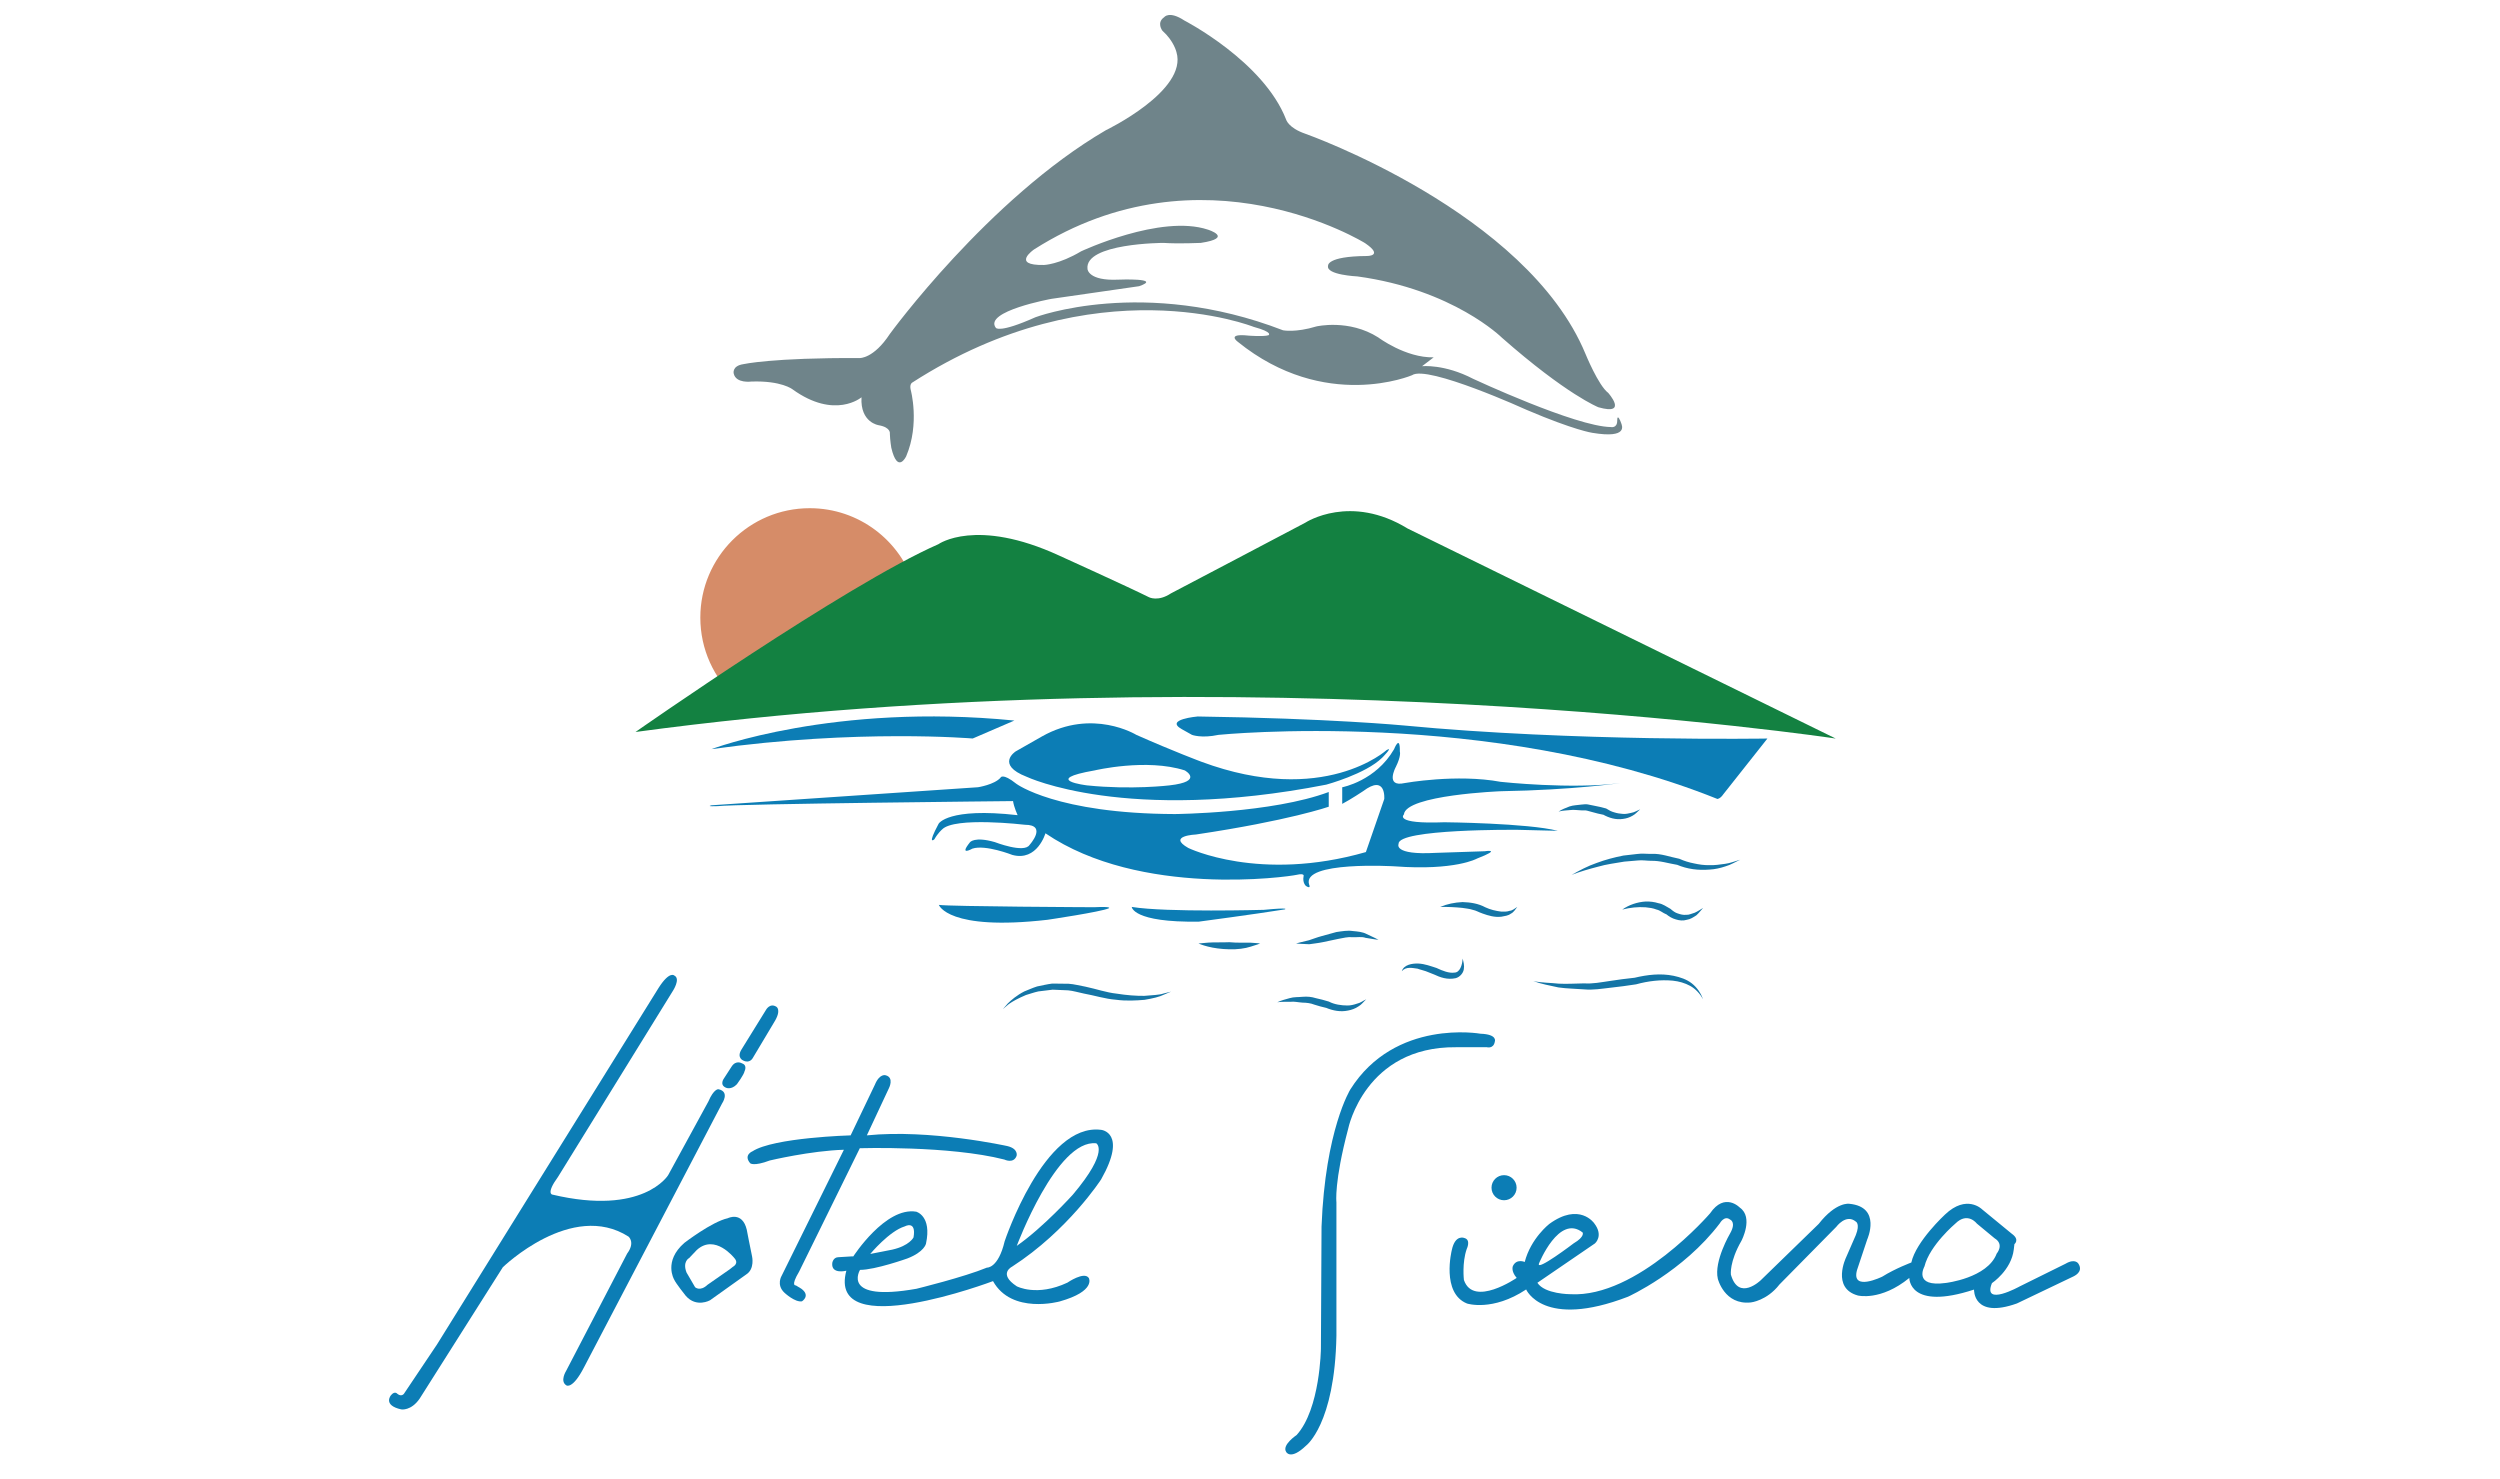 <?xml version="1.0" encoding="utf-8"?>
<!-- Generator: Adobe Illustrator 17.0.0, SVG Export Plug-In . SVG Version: 6.00 Build 0)  -->
<!DOCTYPE svg PUBLIC "-//W3C//DTD SVG 1.1//EN" "http://www.w3.org/Graphics/SVG/1.1/DTD/svg11.dtd">
<svg version="1.1" id="Capa_1" xmlns="http://www.w3.org/2000/svg" xmlns:xlink="http://www.w3.org/1999/xlink" x="0px" y="0px"
	 width="87.884px" height="52px" viewBox="0 -6.167 87.884 52" enable-background="new 0 -6.167 87.884 52" xml:space="preserve">
<path fill="#6F848A" d="M26.129,6.635c0,0,1.005-0.23,4.09-0.215c0,0,0.488,0.029,1.062-0.847c0,0,3.459-4.75,7.592-7.161
	c0,0,2.892-1.392,2.483-2.748c0,0-0.086-0.387-0.495-0.753c0,0-0.215-0.28,0.065-0.474c0,0,0.172-0.237,0.71,0.118
	c0,0,2.777,1.432,3.574,3.477c0,0,0.072,0.294,0.675,0.502c0,0,7.786,2.748,9.852,7.743c0,0,0.452,1.109,0.797,1.367
	c0,0,0.721,0.807-0.344,0.506c0,0-1.112-0.438-3.394-2.447c0,0-1.708-1.693-5.08-2.153c0,0-1.105-0.05-1.03-0.373
	c0,0-0.065-0.334,1.356-0.344c0,0,0.624,0.011-0.054-0.452c0,0-5.709-3.553-11.639,0.222c0,0-0.825,0.567,0.352,0.545
	c0,0,0.524-0.014,1.306-0.481c0,0,2.799-1.313,4.456-0.761c0,0,0.926,0.287-0.251,0.466c0,0-0.782,0.036-1.313,0
	c0,0-2.784,0.007-2.669,0.919c0,0,0.022,0.423,1.084,0.373c0,0,1.571-0.065,0.732,0.23c0,0-1.959,0.28-3.086,0.445
	c0,0-2.397,0.438-1.952,1.019c0,0,0.108,0.201,1.392-0.373c0,0,3.796-1.435,8.704,0.459c0,0,0.431,0.09,1.173-0.136
	c0,0,1.141-0.269,2.174,0.387c0,0,0.958,0.721,1.948,0.7l-0.409,0.312c0,0,0.782-0.086,1.801,0.445c0,0,3.602,1.679,4.836,1.693
	c0,0,0.224,0.052,0.224-0.222s0.118,0.016,0.14,0.086c0.022,0.07,0.269,0.554-1.017,0.339c0,0-0.624-0.088-2.303-0.805
	c0,0-3.502-1.593-4.033-1.22c0,0-3.057,1.306-6.128-1.177c0,0-0.416-0.301,0.38-0.215c0,0,0.531,0.043,0.703-0.014
	c0,0,0.187-0.1-0.524-0.294c0,0-5.533-2.21-12.012,1.966c0,0-0.086,0.057-0.043,0.244c0,0,0.33,1.191-0.158,2.339
	c0,0-0.301,0.646-0.524-0.301c0,0-0.043-0.258-0.05-0.488c0,0,0.05-0.222-0.387-0.301c0,0-0.66-0.086-0.61-0.983
	c0,0-0.933,0.797-2.425-0.28c0,0-0.387-0.31-1.448-0.273c0,0-0.538,0.075-0.619-0.28C25.792,6.965,25.722,6.698,26.129,6.635z"/>
<path fill="#D68C68" d="M25.862,18.375c-0.764-0.703-1.243-1.711-1.243-2.831c0-2.124,1.722-3.846,3.846-3.846
	c1.727,0,3.188,1.138,3.674,2.705"/>
<path fill="#138141" d="M22.34,19.565c0,0,7.377-5.167,10.649-6.602c0,0,1.32-0.947,4.248,0.402c0,0,2.468,1.119,3.157,1.464
	c0,0,0.316,0.165,0.768-0.136c0,0,4.693-2.465,4.725-2.486s1.593-1.023,3.595,0.205l15.051,7.384
	C64.534,19.795,43.753,16.666,22.34,19.565z"/>
<path fill="#0C7DB5" d="M25.01,20.168c0,0,4.305-1.636,10.649-1.005l-1.464,0.631C34.195,19.795,30.148,19.451,25.01,20.168z"/>
<path fill="#0C7DB5" d="M42.103,19.02c0,0-1.177,0.1-0.56,0.445l0.359,0.201c0,0,0.33,0.129,0.933,0c0,0,9.529-0.962,17.538,2.253
	c0,0,0.1-0.004,0.208-0.165l1.55-1.959c0,0-6.781,0.115-12.78-0.459C49.35,19.336,46.724,19.085,42.103,19.02z"/>
<path fill="#0C7DB5" d="M25.01,22.142l9.372-0.635c0,0,0.574-0.09,0.789-0.334c0,0,0.057-0.187,0.56,0.215
	c0,0,1.406,1.048,5.568,1.062c0,0,3.416-0.029,5.411-0.775v0.517c0,0-1.392,0.488-4.664,0.976c0,0-1.033,0.043-0.273,0.474
	c0,0,2.497,1.22,6.243,0.144l0.646-1.866c0,0,0.072-0.89-0.746-0.273c0,0-0.431,0.287-0.732,0.445v-0.584
	c0,0,1.177-0.219,1.823-1.339c0,0,0.213-0.54,0.203,0.084c0,0,0.056,0.145-0.145,0.547c0,0-0.387,0.718,0.316,0.56
	c0,0,1.823-0.33,3.373-0.043c0,0,2.497,0.273,4.205,0.043c0,0-1.636,0.244-4.191,0.287c0,0-3.358,0.129-3.416,0.818
	c0,0-0.387,0.344,1.421,0.273c0,0,2.928,0.029,3.99,0.301c0,0-0.477-0.014-1.446-0.036c0,0-4.194-0.036-4.151,0.495
	c0,0-0.215,0.402,1.306,0.316l1.722-0.057c0,0,0.646-0.1-0.273,0.258c0,0-0.761,0.431-2.885,0.273c0,0-3.301-0.201-3.014,0.646
	c0,0,0.077,0.163-0.111,0.045c0,0-0.129-0.102-0.086-0.339c0,0,0.059-0.124-0.242-0.054c-0.301,0.07-5.502,0.807-8.832-1.46
	c0,0-0.287,0.997-1.162,0.761c0,0-0.947-0.373-1.406-0.222c0,0-0.488,0.28-0.086-0.222c0,0,0.151-0.215,0.875-0.007
	c0,0,1.033,0.402,1.22,0.1c0,0,0.646-0.71-0.165-0.71c0,0-2.483-0.294-2.913,0.169c0,0-0.14,0.118-0.269,0.344
	c0,0-0.269,0.237,0.151-0.549c0,0,0.323-0.581,2.777-0.301c0,0-0.129-0.28-0.161-0.495c0,0-9.714,0.097-10.387,0.178
	C25.221,22.168,24.798,22.195,25.01,22.142z"/>
<g>
	<path fill="#0C7DB5" d="M48.746,20.199c0,0-2.201,2.007-6.507,0.414c0,0-0.983-0.366-2.293-0.947c0,0-1.539-0.947-3.315,0.054
		l-0.926,0.527c0,0-0.721,0.463,0.387,0.893c0,0,3.484,1.654,10.53,0.276c0,0,1.385-0.373,1.966-0.947
		C48.589,20.47,48.998,20.053,48.746,20.199z M41.109,21.442c0,0-1.324,0.161-2.895,0c0,0-1.636-0.194,0.269-0.527
		c0,0,1.819-0.431,3.165,0C41.647,20.914,42.347,21.302,41.109,21.442z"/>
</g>
<path fill="#0C7DB5" d="M33.004,25.643c0,0,0.316,0.926,3.818,0.524c0,0,1.893-0.28,2.156-0.404c0,0,0.151-0.07-0.511-0.038
	C38.466,25.726,33.38,25.701,33.004,25.643z"/>
<path fill="#0C7DB5" d="M39.785,25.715c0,0,0.029,0.553,2.361,0.517c0,0,2.002-0.266,3.021-0.431c0,0,0.21-0.075-0.737,0.016
	C44.429,25.817,41.017,25.914,39.785,25.715z"/>
<g>
	<path fill="#1475A6" d="M35.257,29.31c0,0,0.055-0.078,0.173-0.205c0.123-0.119,0.311-0.283,0.578-0.42
		c0.139-0.053,0.287-0.124,0.45-0.175c0.168-0.033,0.346-0.077,0.532-0.101c0.188,0.002,0.381,0.005,0.578,0.007
		c0.196,0.012,0.388,0.068,0.585,0.101c0.397,0.084,0.736,0.207,1.1,0.246c0.353,0.056,0.684,0.081,0.971,0.078
		c0.282-0.027,0.526-0.027,0.686-0.085c0.165-0.04,0.259-0.064,0.259-0.064s-0.09,0.038-0.247,0.104
		c-0.155,0.079-0.395,0.136-0.688,0.185c-0.294,0.024-0.643,0.046-1.01-0.004c-0.364-0.026-0.764-0.154-1.128-0.218
		c-0.184-0.036-0.367-0.096-0.55-0.112c-0.184-0.008-0.366-0.015-0.542-0.023c-0.174,0.021-0.343,0.042-0.502,0.061
		c-0.157,0.034-0.3,0.088-0.437,0.127c-0.26,0.11-0.472,0.222-0.608,0.323C35.326,29.239,35.257,29.31,35.257,29.31z"/>
</g>
<g>
	<path fill="#1475A6" d="M42.131,27c0,0,0.14-0.013,0.346-0.031c0.205-0.015,0.472-0.002,0.74-0.014
		c0.269,0.025,0.532,0.014,0.734,0.016C44.154,26.98,44.298,27,44.298,27s-0.126,0.052-0.328,0.11
		c-0.202,0.067-0.481,0.103-0.757,0.094c-0.277-0.005-0.552-0.043-0.753-0.096C42.259,27.058,42.131,27,42.131,27z"/>
</g>
<g>
	<path fill="#1475A6" d="M45.561,27c0,0,0.181-0.053,0.455-0.114c0.132-0.042,0.281-0.102,0.443-0.145
		c0.165-0.046,0.342-0.094,0.518-0.143c0.191-0.028,0.398-0.065,0.576-0.036c0.182,0.016,0.351,0.033,0.481,0.102
		c0.266,0.118,0.426,0.207,0.426,0.207s-0.194-0.022-0.458-0.07c-0.128-0.048-0.289-0.015-0.453-0.022
		c-0.169-0.017-0.33,0.028-0.502,0.059c-0.183,0.039-0.367,0.078-0.539,0.114c-0.176,0.037-0.342,0.052-0.48,0.074
		C45.749,27.019,45.561,27,45.561,27z"/>
</g>
<g>
	<path fill="#1475A6" d="M44.901,29.066c0.137-0.064,0.282-0.104,0.433-0.144c0.151-0.046,0.305-0.032,0.46-0.048
		c0.157-0.014,0.311,0,0.463,0.048c0.153,0.036,0.308,0.071,0.457,0.12l0.002,0.001l0.006,0.003
		c0.189,0.098,0.424,0.133,0.646,0.134c0.115,0,0.224-0.027,0.335-0.065c0.118-0.024,0.212-0.101,0.326-0.154
		c-0.089,0.08-0.166,0.191-0.278,0.253c-0.109,0.074-0.231,0.118-0.362,0.143c-0.262,0.056-0.525,0.008-0.779-0.098l0.008,0.004
		c-0.14-0.028-0.274-0.071-0.411-0.112c-0.134-0.054-0.276-0.07-0.421-0.072c-0.143-0.008-0.291-0.048-0.435-0.028
		C45.205,29.054,45.051,29.043,44.901,29.066z"/>
</g>
<g>
	<path fill="#1475A6" d="M50.627,25.715c0.246-0.105,0.512-0.158,0.785-0.171c0.271,0.008,0.555,0.048,0.809,0.187l-0.008-0.004
		c0.172,0.082,0.374,0.13,0.566,0.153c0.095,0.001,0.196,0.006,0.287-0.028c0.105-0.009,0.178-0.081,0.273-0.138
		c-0.066,0.079-0.122,0.189-0.229,0.239c-0.096,0.073-0.215,0.082-0.328,0.105c-0.234,0.029-0.451-0.034-0.67-0.113l-0.008-0.004
		c-0.115-0.036-0.214-0.102-0.336-0.125c-0.116-0.04-0.242-0.046-0.365-0.068C51.152,25.723,50.893,25.711,50.627,25.715z"/>
</g>
<g>
	<path fill="#1475A6" d="M54.789,22.364c0.116-0.08,0.247-0.126,0.384-0.181c0.138-0.048,0.282-0.044,0.426-0.067
		c0.072-0.004,0.146-0.019,0.217-0.005l0.213,0.043c0.142,0.029,0.287,0.057,0.425,0.098l0.008,0.002l0.018,0.011
		c0.074,0.048,0.171,0.101,0.267,0.125c0.096,0.031,0.197,0.048,0.297,0.054c0.104,0.01,0.203-0.013,0.308-0.038
		c0.107-0.017,0.2-0.08,0.307-0.123c-0.084,0.07-0.16,0.168-0.265,0.223c-0.104,0.062-0.219,0.1-0.341,0.115
		c-0.247,0.037-0.488-0.032-0.712-0.16l0.025,0.014c-0.131-0.022-0.255-0.058-0.382-0.092l-0.191-0.052
		c-0.064-0.019-0.13-0.003-0.196-0.01c-0.13-0.002-0.269-0.031-0.399-0.011C55.069,22.326,54.925,22.322,54.789,22.364z"/>
</g>
<g>
	<path fill="#1475A6" d="M55.249,24.588c0.279-0.158,0.569-0.313,0.876-0.418c0.304-0.114,0.621-0.198,0.943-0.261l0.49-0.056
		c0.163-0.024,0.33,0,0.495-0.003c0.334-0.019,0.654,0.109,0.977,0.171l0.003,0l0.013,0.006c0.152,0.069,0.33,0.125,0.506,0.158
		c0.175,0.039,0.357,0.066,0.538,0.061c0.183,0.008,0.363-0.02,0.547-0.045c0.185-0.022,0.357-0.097,0.54-0.145
		c-0.17,0.075-0.334,0.18-0.518,0.232c-0.182,0.061-0.37,0.105-0.564,0.114c-0.387,0.031-0.776-0.012-1.151-0.173l0.015,0.006
		c-0.308-0.05-0.605-0.15-0.92-0.141c-0.156-0.002-0.312-0.031-0.469-0.012l-0.47,0.04c-0.31,0.054-0.627,0.091-0.933,0.181
		C55.858,24.383,55.549,24.471,55.249,24.588z"/>
</g>
<g>
	<path fill="#1475A6" d="M57.028,25.808c0.236-0.167,0.523-0.264,0.825-0.284c0.152-0.003,0.303,0.014,0.451,0.061
		c0.154,0.025,0.282,0.124,0.416,0.196l0.002,0.001l0.014,0.012c0.064,0.056,0.153,0.125,0.245,0.151
		c0.091,0.031,0.19,0.059,0.29,0.047c0.105,0.009,0.198-0.045,0.304-0.073c0.1-0.043,0.193-0.11,0.295-0.169
		c-0.076,0.084-0.148,0.182-0.239,0.262c-0.102,0.065-0.207,0.138-0.337,0.156c-0.123,0.04-0.263,0.025-0.385-0.015
		c-0.129-0.035-0.234-0.1-0.345-0.19l0.015,0.013c-0.122-0.045-0.218-0.143-0.347-0.169c-0.121-0.049-0.251-0.066-0.383-0.079
		C57.585,25.709,57.306,25.736,57.028,25.808z"/>
</g>
<g>
	<path fill="#1475A6" d="M49.278,27.975c0.072-0.232,0.368-0.278,0.581-0.27c0.227,0.01,0.434,0.091,0.643,0.157l0,0l0.01,0.005
		c0.194,0.091,0.426,0.184,0.614,0.157c0.188-0.001,0.279-0.252,0.291-0.494c0.03,0.117,0.066,0.241,0.041,0.377
		c-0.019,0.134-0.139,0.274-0.286,0.313c-0.292,0.063-0.54-0.026-0.774-0.137l0.01,0.005l-0.285-0.113
		c-0.096-0.036-0.192-0.051-0.289-0.089C49.652,27.862,49.423,27.803,49.278,27.975z"/>
</g>
<g>
	<path fill="#1475A6" d="M53.9,28.32c0.296,0.066,0.603,0.059,0.897,0.092c0.297,0.017,0.598-0.008,0.894-0.01
		c0.298,0.021,0.592-0.04,0.887-0.082c0.294-0.046,0.588-0.085,0.885-0.116l-0.009,0.002c0.454-0.108,0.918-0.165,1.38-0.07
		c0.226,0.049,0.457,0.121,0.643,0.269c0.186,0.147,0.315,0.345,0.393,0.556c-0.11-0.198-0.263-0.362-0.451-0.469
		c-0.189-0.104-0.398-0.162-0.612-0.185c-0.427-0.041-0.874,0.013-1.286,0.127l-0.007,0.002l-0.002,0
		c-0.301,0.047-0.604,0.087-0.908,0.12c-0.303,0.034-0.605,0.086-0.911,0.057c-0.305-0.024-0.61-0.025-0.911-0.069
		C54.481,28.476,54.182,28.428,53.9,28.32z"/>
</g>
<g>
	<path fill="#0C7DB5" d="M25.254,32.123c0,0-0.158-0.022-0.352,0.431l-1.414,2.59c0,0-0.875,1.442-4.076,0.682
		c0,0-0.222-0.036,0.201-0.617l4.033-6.53c0,0,0.294-0.438,0.057-0.553c0,0-0.165-0.172-0.553,0.438l-7.789,12.533l-1.162,1.733
		c0,0-0.086,0.118-0.231,0c0,0-0.091-0.115-0.226,0.053c0,0-0.296,0.351,0.366,0.496c0,0,0.344,0.059,0.646-0.382l2.922-4.616
		c0,0,2.425-2.354,4.42-1.076c0,0,0.244,0.201-0.05,0.596l-2.146,4.126c0,0-0.23,0.366,0.014,0.509c0,0,0.215,0.144,0.617-0.639
		l4.851-9.271C25.383,32.625,25.67,32.209,25.254,32.123z"/>
	<path fill="#0C7DB5" d="M25.523,32.071c0,0,0.183,0.086,0.382-0.124c0,0,0.248-0.334,0.269-0.457c0,0,0.108-0.21-0.086-0.274
		c0,0-0.211-0.136-0.371,0.113l-0.264,0.409C25.453,31.737,25.275,31.969,25.523,32.071z"/>
	<path fill="#0C7DB5" d="M26.122,31.111c0.23,0.122,0.337-0.079,0.337-0.079l0.746-1.249c0.287-0.452,0.086-0.56,0.086-0.56
		c-0.23-0.144-0.366,0.115-0.366,0.115l-0.861,1.392C25.889,31.016,26.122,31.111,26.122,31.111z"/>
	<path fill="#0C7DB5" d="M26.251,37.06c-0.158-0.66-0.667-0.402-0.667-0.402c-0.56,0.122-1.528,0.868-1.528,0.868
		c-0.739,0.646-0.359,1.284-0.359,1.284c0.056,0.135,0.409,0.574,0.409,0.574c0.373,0.431,0.854,0.158,0.854,0.158l1.277-0.911
		C26.538,38.438,26.438,38,26.438,38C26.373,37.699,26.251,37.06,26.251,37.06z M25.763,38.366l-0.108,0.086l-0.782,0.545
		c-0.265,0.251-0.438,0.086-0.438,0.086l-0.301-0.517c-0.151-0.387,0.093-0.509,0.093-0.509l0.266-0.28
		c0.639-0.588,1.32,0.28,1.32,0.28C25.993,38.251,25.763,38.366,25.763,38.366z"/>
	<path fill="#0C7DB5" d="M28.171,39.137l-0.194-0.118c0,0-0.2,0.043,0.115-0.484l2.134-4.338c0,0,3.143-0.097,5.08,0.398
		c0,0,0.323,0.161,0.431-0.129c0,0,0.075-0.248-0.323-0.344c0,0-2.712-0.603-4.941-0.377l0.775-1.656c0,0,0.194-0.371-0.108-0.455
		c0,0-0.215-0.084-0.387,0.335l-0.85,1.776c0,0-2.702,0.075-3.45,0.56c0,0-0.328,0.129-0.081,0.42c0,0,0.118,0.118,0.689-0.097
		c0,0,1.442-0.344,2.605-0.377l-2.185,4.424c0,0-0.205,0.323,0.097,0.603c0,0,0.366,0.344,0.614,0.301
		C28.192,39.579,28.504,39.384,28.171,39.137z"/>
	<path fill="#0C7DB5" d="M38.708,33.551c-2.002-0.258-3.391,3.918-3.391,3.918c-0.226,0.958-0.624,0.926-0.624,0.926
		c-0.807,0.334-2.476,0.743-2.476,0.743c-2.68,0.474-1.984-0.664-1.984-0.664c0.538,0,1.665-0.402,1.665-0.402
		c0.596-0.23,0.653-0.517,0.653-0.517c0.215-0.983-0.344-1.127-0.344-1.127C31.124,36.249,29.997,38,29.997,38h-0.065l-0.474,0.029
		c-0.176,0.011-0.201,0.205-0.201,0.205c-0.043,0.409,0.495,0.269,0.495,0.269c-0.689,2.573,5.156,0.366,5.156,0.366
		c0.657,1.184,2.346,0.714,2.346,0.714c1.281-0.362,1.023-0.822,1.023-0.822c-0.161-0.248-0.753,0.161-0.753,0.161
		c-1.076,0.506-1.781,0.129-1.781,0.129c-0.672-0.441-0.167-0.689-0.167-0.689c1.97-1.27,3.132-3.068,3.132-3.068
		C39.645,33.637,38.708,33.551,38.708,33.551z M31.805,36.945c0,0,0.416-0.23,0.309,0.387c0,0-0.14,0.294-0.752,0.431l-0.77,0.151
		C30.593,37.914,31.26,37.11,31.805,36.945z M37.718,35.825c0,0-1.033,1.149-1.975,1.805c0,0,1.404-3.757,2.793-3.606
		C38.536,34.025,39.021,34.279,37.718,35.825z"/>
	<path fill="#0C7DB5" d="M52.263,30.645c0,0,0.244,0.076,0.287-0.204c0,0,0.097-0.248-0.506-0.269c0,0-3.003-0.538-4.575,1.959
		c0,0-0.883,1.421-1.012,4.822l-0.022,4.284c0,0-0.022,2.124-0.854,3.043c0,0-0.531,0.352-0.366,0.596c0,0,0.151,0.301,0.696-0.222
		c0,0,1.012-0.746,1.069-3.861v-4.7c0,0-0.086-0.696,0.416-2.59c0,0,0.588-2.885,3.789-2.856L52.263,30.645z"/>
	<circle fill="#0C7DB5" cx="52.873" cy="35.585" r="0.441"/>
	<path fill="#0C7DB5" d="M73.066,38.26c0,0-0.108-0.207-0.459,0l-1.607,0.795c0,0-1.32,0.732-0.976-0.115
		c0,0,0.682-0.452,0.768-1.184l0.022-0.187c0,0,0.201-0.158-0.093-0.366l-1.048-0.861c0,0-0.538-0.538-1.299,0.187
		c0,0-1.019,0.94-1.184,1.686c0,0-0.56,0.208-1.019,0.495c0,0-1.105,0.545-0.89-0.23l0.359-1.076c0,0,0.517-1.145-0.631-1.254
		c0,0-0.459-0.08-1.076,0.709l-2.038,1.981c0,0-0.777,0.751-1.048-0.201c0,0-0.057-0.445,0.373-1.191c0,0,0.431-0.818-0.057-1.162
		c0,0-0.531-0.56-1.048,0.201c0,0-2.555,2.971-4.908,2.842c0,0-0.904,0-1.162-0.402l2.024-1.384c0,0,0.316-0.266-0.029-0.711
		c0,0-0.517-0.746-1.579,0.029c0,0-0.646,0.502-0.861,1.335c0,0-0.287-0.129-0.416,0.144c0,0-0.079,0.172,0.133,0.416
		c0,0-1.525,1.048-1.855,0.072c0,0-0.072-0.603,0.1-1.091c0,0,0.158-0.323-0.086-0.384c0,0-0.323-0.14-0.441,0.431
		c0,0-0.377,1.507,0.538,1.873c0,0,0.893,0.291,2.077-0.495c0,0,0.596,1.403,3.581,0.255c0,0,1.937-0.875,3.229-2.583
		c0,0,0.158-0.287,0.359-0.129c0,0,0.23,0.086,0,0.488c0,0-0.574,0.976-0.431,1.593c0,0,0.23,0.933,1.162,0.832
		c0,0,0.56-0.057,1.005-0.631l1.995-2.024c0,0,0.344-0.474,0.689-0.187c0,0,0.158,0.072,0,0.474l-0.344,0.789
		c0,0-0.52,1.076,0.415,1.335c0,0,0.798,0.208,1.81-0.617c0,0-0.022,1.162,2.275,0.409c0,0-0.043,1.041,1.507,0.488l1.995-0.954
		C72.894,38.696,73.253,38.555,73.066,38.26z M54.1,38.251c0,0,0.703-1.751,1.536-1.091c0,0,0.086,0.145-0.316,0.381
		C55.32,37.542,53.993,38.549,54.1,38.251z M68.405,38.933c-1.173,0.161-0.753-0.581-0.753-0.581
		c0.183-0.743,1.087-1.507,1.087-1.507c0.432-0.427,0.753,0,0.753,0l0.624,0.517c0.355,0.215,0.075,0.539,0.075,0.539
		C69.867,38.763,68.405,38.933,68.405,38.933z"/>
</g>
</svg>

